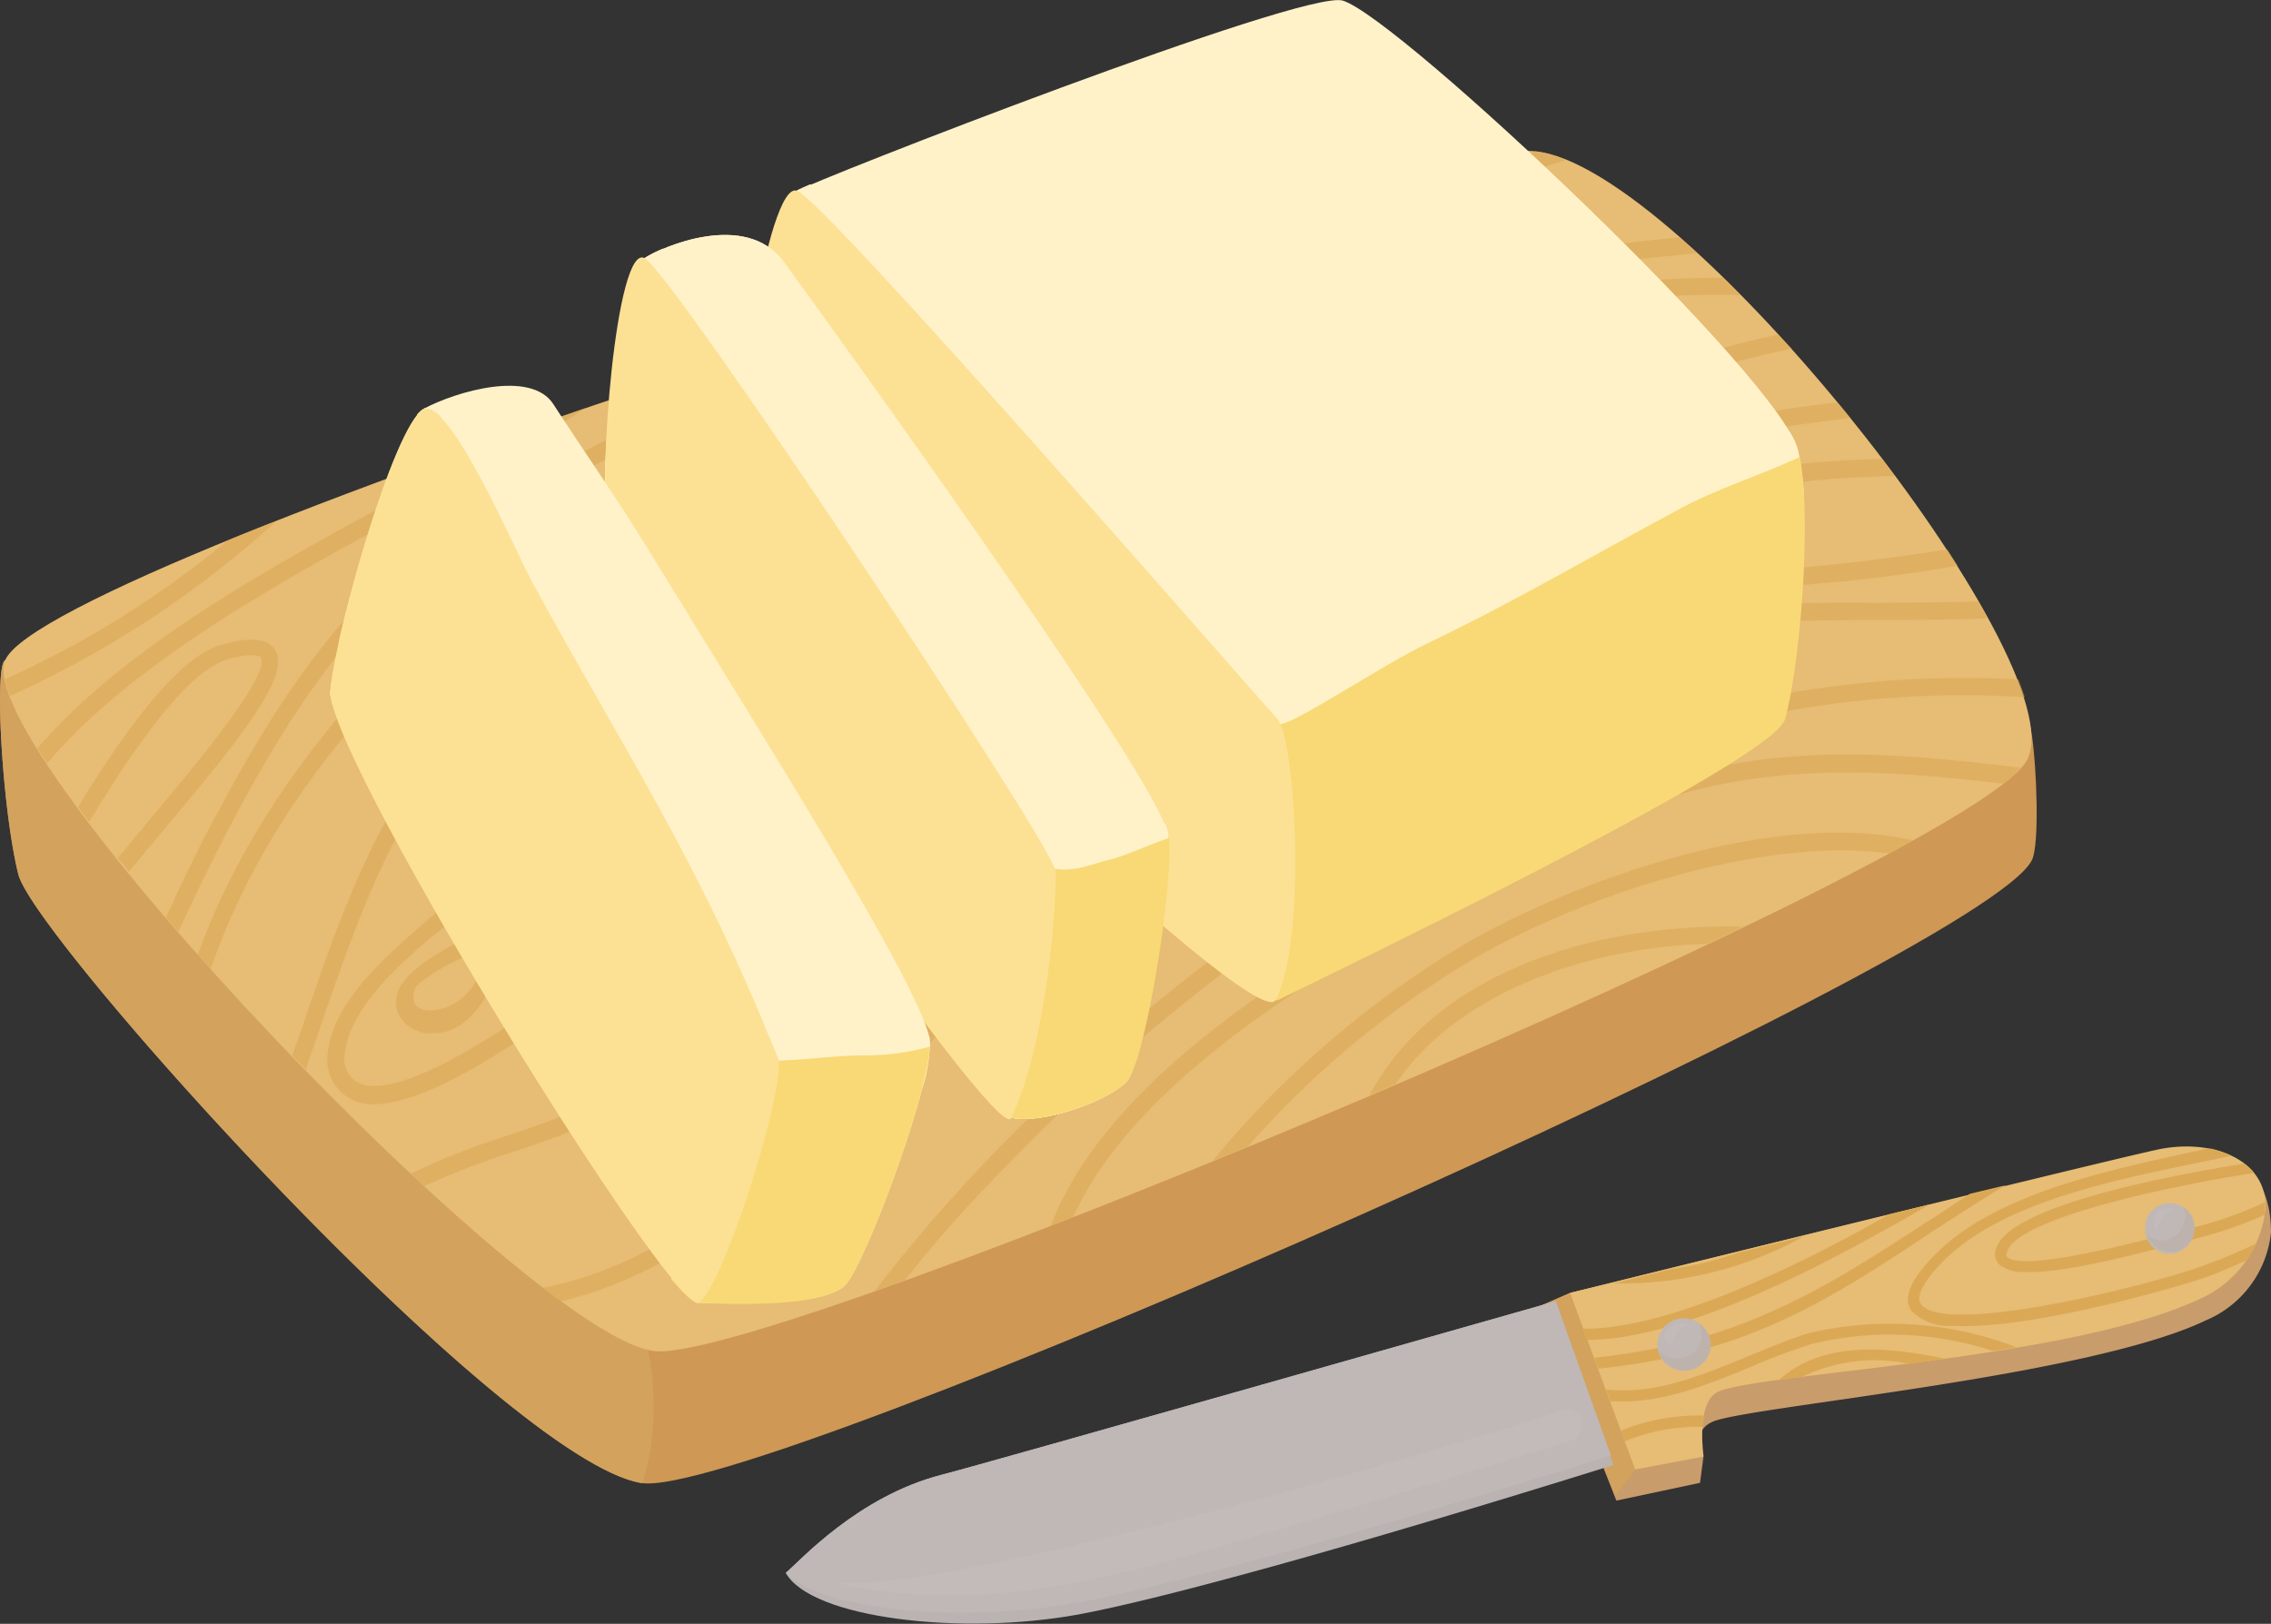 <svg xmlns="http://www.w3.org/2000/svg" viewBox="0 0 112.4 80.38"><rect x="0" y="0" width="112.4" height="80.38" fill="#333333" stroke="none"/><defs><style>.cls-1{isolation:isolate;}.cls-2{fill:#cf9855;}.cls-3{fill:#d3a25d;}.cls-4{fill:#e7bc74;}.cls-5{opacity:0.6;}.cls-6{fill:#dba956;}.cls-7,.cls-8{fill:#fff2c9;}.cls-12,.cls-17,.cls-8{mix-blend-mode:screen;}.cls-9{fill:#f9d975;}.cls-10{fill:#f9d976;opacity:0.3;mix-blend-mode:multiply;}.cls-11,.cls-12{fill:#fce195;}.cls-12{opacity:0.5;}.cls-13{fill:#c99c6b;}.cls-14{fill:#bab3b2;}.cls-15{fill:#bfb8b6;}.cls-16{fill:#bdb3ac;}.cls-17{fill:#c3bdbd;opacity:0.7;}</style></defs><title>ingredientes</title><g class="cls-1"><g id="_1" data-name="1"><path class="cls-2" d="M.91,43.29c.82,3.19,24,29,30.84,30.12,5.47.91,66.46-26,68.82-30.84.38-.78.23-4.59,0-6.14-1.33-8.87-18.22-21.5-24.44-22-6.6-.56-57.9,11.26-75.87,18.26C-.3,32.89.11,40.11.91,43.29Z"/><path class="cls-3" d="M31.81,73.41c1.72-5.78-.94-11.6-4.08-16.47A106,106,0,0,0,17.45,44.07C13.62,39.78,10,35.22,6.1,31l-.31-.33c-2.07.69-3.93,1.35-5.53,2-.56.22-.15,7.44.65,10.62s24,29,30.84,30.12Z"/><path class="cls-4" d="M.26,32.67C-1.61,37,26.6,66.54,32.5,66.89c6.4.37,65.41-24.45,67.84-29.29S83.33,8.22,76,7.49C67.82,6.69,2.46,27.64.26,32.67Z"/><g class="cls-5"><path class="cls-6" d="M29.53,55.48c6.87-2.89,12.2-7.94,17.07-12.86C59,30.08,71.22,23.69,87.47,21.25c1.4-.21,2.76-.39,4.11-.56l-.64-.78c-1.18.15-2.37.31-3.59.49C70.9,22.87,58.53,29.33,46,42,41.18,46.88,35.92,51.86,29.2,54.7c-1.54.65-2.91,1.11-4.23,1.56a34.22,34.22,0,0,0-4.64,1.84l.67.62a36.1,36.1,0,0,1,4.25-1.65C26.58,56.62,28,56.15,29.53,55.48Z"/><path class="cls-6" d="M15.67,51.38C18.61,42.8,20.93,36,30.35,30.18A124,124,0,0,1,84,12.54l-.88-.79a125.21,125.21,0,0,0-53.25,17.7c-9.67,6-12.15,13.26-15,21.65l-.36,1s0,.1-.05.15l.69.7a5.12,5.12,0,0,1,.17-.57Z"/><path class="cls-6" d="M37.8,42a38.91,38.91,0,0,0,5.54-5.27c1-1.25,4-4.41.77-4.41C39,32.3,34.23,36,30.19,38.74a88,88,0,0,0-8.72,6.53c-1.9,1.67-5,4.13-5.25,6.88a2.21,2.21,0,0,0,.76,2,2.24,2.24,0,0,0,1.54.51c3.82,0,11.68-6.22,18.09-11.64ZM18.52,53.75a1.51,1.51,0,0,1-1-.29,1.38,1.38,0,0,1-.47-1.23c.28-2.85,4-5.56,6-7.23a98.37,98.37,0,0,1,10.1-7.18c3.29-2.07,6.83-4.66,10.9-4.66l.63,0a29.57,29.57,0,0,1-7.48,8.13l-1.2,1C32.36,45.45,22.52,53.75,18.52,53.75Z"/><path class="cls-6" d="M24.55,46.73c-.21-.5-.72-.69-1.62-.25,0,0,.06-.06.06-.07-1.1.73-3.82,1.89-3.34,3.62a1.74,1.74,0,0,0,1.77,1.11h.23C23.69,51,25,47.94,24.55,46.73Zm-3,3.26c-.75.11-1.31-.22-1-1.06.22-.51,3.31-2.25,3.32-1.61A2.75,2.75,0,0,1,21.52,50Z"/><path class="cls-6" d="M60.4,12.22C66.27,11,72,9.6,77.52,7.92A5.84,5.84,0,0,0,76,7.49c-5.12,1.51-10.34,2.8-15.73,3.9A89.08,89.08,0,0,0,27,26.06C20.62,30.72,13.2,37.84,9.79,47.25l.64.72C17.26,28.11,43.5,15.67,60.4,12.22Z"/><path class="cls-6" d="M20.27,25.33c1.59-.86,3.09-1.67,4.37-2.41,1.09-.63,2.19-1.34,3.36-2.08l1-.65-3.55,1.23c-.42.26-.84.52-1.26.76-1.27.73-2.76,1.54-4.34,2.4-6,3.22-13.6,7.33-18,12.46l.48.75C6.62,32.71,14.29,28.56,20.27,25.33Z"/><path class="cls-6" d="M22,27.09a44.78,44.78,0,0,1,6.26-3.48c4.21-2.09,8.86-4.41,10.76-6.72l-1.78.57c-2.21,1.82-6.06,3.74-9.36,5.39a43.32,43.32,0,0,0-6.41,3.57c-5.05,4-8.17,9.07-10.55,13.53-1,1.79-1.85,3.62-2.71,5.46.21.23.41.47.62.71.9-1.94,1.83-3.88,2.84-5.76C14,36,17.05,31,22,27.09Z"/><path class="cls-6" d="M13.6,32.15c-.5-.76-1.81-.48-2.74-.2-1.74.52-4.1,3.23-7,8l.55.74c3.55-5.92,5.59-7.62,6.71-8s1.71-.26,1.78-.15c.55.83-3.27,5.39-5.56,8.11-.51.62-1,1.23-1.51,1.82l.55.68c.52-.64,1.07-1.29,1.62-1.95C12,36.45,14.43,33.42,13.6,32.15Z"/><path class="cls-6" d="M50.47,46.82c1.09-1.21,2.13-2.34,3-3.3,8.2-8.6,18-11.21,30.11-12.49,3-.31,6.16-.32,9.23-.34,1.85,0,3.71,0,5.56-.08-.15-.28-.3-.56-.47-.84-1.69.05-3.4.06-5.09.07a92.77,92.77,0,0,0-9.32.34c-12.33,1.3-22.26,4-30.63,12.74-.93,1-2,2.11-3.06,3.32-6,6.59-14.5,16-23,17.51.31.24.62.47.92.68C36.28,62.44,44.59,53.3,50.47,46.82Z"/><path class="cls-6" d="M49.12,57.15a81.16,81.16,0,0,0-5.85,6.78l1.51-.54c1.56-2,3.2-3.82,5-5.64,9.1-9.44,27.5-24.68,50.43-23.24-.09-.28-.2-.58-.32-.88C76.75,32.37,58.28,47.65,49.12,57.15Z"/><path class="cls-6" d="M76.38,41.14l-1.73.91C67.17,46,55.17,52.33,52,60.7l1.1-.43c3.48-7.71,14.84-13.7,22-17.46l1.73-.92c8.06-4.3,14.61-4,22.37-3.09A7,7,0,0,0,100,38C91.77,37,84.93,36.57,76.38,41.14Z"/><path class="cls-6" d="M72.57,46.69A47.88,47.88,0,0,0,60,57.48c.59-.23,1.17-.47,1.76-.72A46.41,46.41,0,0,1,73,47.43c5.75-3.32,14.48-6,20.51-5.18l1.19-.65C87.7,40,77.74,43.7,72.57,46.69Z"/><path class="cls-6" d="M11.25,26.76a48.11,48.11,0,0,1-11,6.86,4.75,4.75,0,0,0,.25.83,50.36,50.36,0,0,0,13.2-8.67C12.83,26.11,12,26.44,11.25,26.76Z"/><path class="cls-6" d="M67.78,54.22l0,0,1.3-.56c3-4.47,9.4-6.77,15.44-6.94l1.75-.84C79.67,45.66,71.17,47.81,67.78,54.22Z"/><path class="cls-6" d="M81.68,25.4a2.19,2.19,0,0,0-.51,2c.29,1.24,2.19,1.71,5,1.71A76,76,0,0,0,96.89,28l-.51-.8c-6.15.94-13.95,1.79-14.37,0A1.36,1.36,0,0,1,82.33,26c1.53-1.77,7.1-2.34,11.44-2.44l-.63-.84C88.81,22.81,83.38,23.43,81.68,25.4Z"/><path class="cls-6" d="M68.63,21.3l-.09.39.39.12a7.82,7.82,0,0,0,2.29.31c2.89,0,6.17-1.24,8.91-2.29,1-.36,1.87-.71,2.69-1a54.17,54.17,0,0,1,5.86-1.57L88,16.56q-2.64.57-5.47,1.48c-.83.28-1.75.62-2.72,1-3.24,1.24-7.24,2.75-10.25,2.07,1.69-5.42,9.9-6.67,16.57-6.5l-.86-.86C78.32,13.72,70.09,15.3,68.63,21.3Z"/></g><path class="cls-7" d="M39.46,9.45c.72-.48,25.08-10,27-9.42C69.26.89,88.29,18.87,89,22.34s-.09,11.07-.74,13.24S64.16,49,63.13,49.5c-1.4.7-25.12-21.61-26.25-25C36,21.9,38.09,10.36,39.46,9.45Z"/><path class="cls-8" d="M89,22.34a3.38,3.38,0,0,0-.44-1c-3.22,1.75-6.53,3.41-9.68,5.28-2.61,1.55-5.49,2.7-8.12,4.29a59.32,59.32,0,0,1-5.64,2.82c-2,.94-2.75-.39-4.06-1.76-3.38-3.52-6.31-7.28-9.49-10.93-3.6-4.15-7.8-7.8-11.46-11.92-.38.16-.61.27-.68.31A5,5,0,0,0,38.4,11.7c4.15,5.26,9.37,9.62,13.83,14.66,1,1.11,6.69,8.38,9.79,10.5,1.76,1.32,5.75-1.56,9.06-3.18S77.4,30.56,80.56,29q4.35-2.12,8.74-4.13A14.9,14.9,0,0,0,89,22.34Z"/><path class="cls-9" d="M89.08,22.62c-2,.93-4.17,1.59-6,2.6-4.28,2.29-8,4.5-12.4,6.61-2.2,1.05-6.4,3.87-7.25,4-1.57.16-1.39.62-1.77,1.07-1,4.35,1.46,12.66,1.52,12.64,1-.52,24.51-11.76,25.16-13.92S89.72,26.18,89.08,22.62Z"/><path class="cls-10" d="M89.08,22.62l-.11.05c.5,4.5-1.75,10-5.71,13.55-4.52,4-17.35,11.13-19.92,9.21a6.85,6.85,0,0,1-.21,4.07c1-.52,24.51-11.76,25.16-13.92S89.72,26.18,89.08,22.62Z"/><path class="cls-11" d="M39.46,9.45C41,10.1,61.77,34,63.23,35.59c.86.91,1.47,10.94-.1,13.91-1,1.82-25.12-21.61-26.25-25C36,21.9,38,8.8,39.46,9.45Z"/><path class="cls-12" d="M63.64,36.75a37.25,37.25,0,0,1-.19,6.86,37.19,37.19,0,0,0-.32,5.89C64.44,47,64.23,39.68,63.64,36.75Z"/><path class="cls-7" d="M31.91,12.78c.86-.57,5-2.36,6.86.16,4.63,6.37,18.48,25.66,19,28.29.38,1.8-1.07,11.36-2.09,12.35S51.44,55.69,50,55.31,30.83,29.8,30.11,26.37C29.56,23.74,30.56,13.67,31.91,12.78Z"/><path class="cls-7" d="M31.91,12.78c.86-.57,5-2.36,6.86.16,4.63,6.37,18.48,25.66,19,28.29,0,2.2-1.07,11.36-2.09,12.35S51.44,55.69,50,55.31,30.83,29.8,30.11,26.37C29.56,23.74,30.56,13.67,31.91,12.78Z"/><path class="cls-8" d="M54.62,42.11c-.64.22-1.59.46-1.95-.32a42.66,42.66,0,0,0-2.82-4.5c-1.78-2.77-3.7-6-5.67-8.57-2.18-2.83-4.08-5.63-6-8.66-1.65-2.64-4-4.92-5.34-7.76a5.39,5.39,0,0,0-.95.48c-1.35.89-2.35,11-1.8,13.59C30.83,29.8,48.49,54.92,50,55.31s4.76-.77,5.73-1.73,2.1-10.15,2.09-12.35a4.71,4.71,0,0,0-.15-.46A24.53,24.53,0,0,1,54.62,42.11Z"/><path class="cls-9" d="M54.78,42.59c-.7.16-2.19.86-3.32.12-3.09-2-1.8,7.35-2.85,10.72a1,1,0,0,1-.15.31A6.71,6.71,0,0,0,50,55.31c1.46.38,4.76-.77,5.73-1.73s2.36-9.82,2.13-12.1C56.93,41.78,55.72,42.37,54.78,42.59Z"/><path class="cls-10" d="M54.25,52.53A6.54,6.54,0,0,1,49,50.77a12,12,0,0,1-.41,2.66,1,1,0,0,1-.15.31A6.71,6.71,0,0,0,50,55.31c1.46.38,4.76-.77,5.73-1.73a5.69,5.69,0,0,0,.79-2A5.92,5.92,0,0,1,54.25,52.53Z"/><path class="cls-11" d="M31.91,12.78c1.41.8,19.71,28.3,20.33,30.29.07,2-.52,8.85-2.21,12.28-.68,1.37-19.2-25.55-19.92-29C29.56,23.74,30.5,12,31.91,12.78Z"/><path class="cls-12" d="M49.88,55.38q.1,0,.15,0c1.25-2.54,1.9-6.94,2.12-9.87C51.56,49,50.23,53.14,49.88,55.38Z"/><path class="cls-7" d="M21,20.22c1.55-.83,5.28-1.94,6.39-.21s3.21,4.75,4.84,7.43C38,36.85,45.24,48.31,46,51.34c.41,1.64-3.17,11.3-4.18,12.29s-5.77.92-7.28.86S17.83,37.4,16.34,34.4C16.35,32.29,19.76,22.3,21,20.22Z"/><path class="cls-8" d="M20.85,20.94a42.87,42.87,0,0,0,3.9,8.66q2.2,4.14,4.46,8.25c3,5.4,5.74,10.9,8.57,16.38,1.43,0,2.87.14,4.33,0l3.55-.39A7,7,0,0,0,46,51.34c0-.2-2.28.24-3.22.36-1.35.17-3.53.44-3.92.19-1.29-2.07-2.54-6.68-4.18-9.84-.92-1.78-2-3.57-2.95-5.29-.78-1.34-1.7-2.54-2.54-3.83A34.34,34.34,0,0,1,27,28.44c-.76-1.62-4.27-9-6-8.22a1.08,1.08,0,0,0-.37.32A1.36,1.36,0,0,1,20.85,20.94Z"/><path class="cls-9" d="M42.9,52.24c-1.51,0-2.83.21-4.34.26-.1,0-.36.15-.44.13C36.49,56.2,35,59.84,33.21,63.32c.65.74,1.11,1.16,1.33,1.17,1.51.06,6.15.26,7.28-.86.94-.92,4.09-9.32,4.2-11.82A11.81,11.81,0,0,1,42.9,52.24Z"/><path class="cls-10" d="M33.91,61.92c-.23.47-.46.93-.7,1.4.65.74,1.11,1.16,1.33,1.17,1.51.06,6.15.26,7.28-.86.71-.7,2.69-5.69,3.66-9.16C43.32,59.08,38.38,64.12,33.91,61.92Z"/><path class="cls-11" d="M21,20.22c1.44-.19,4.47,7,5.34,8.59,4.39,8.07,8.42,14.05,12.2,23.69.16,2-2.85,11.45-4,12C32.9,64.42,17,38.79,16.34,34.4,16.35,32.29,19.44,21,21,20.22Z"/><path class="cls-11" d="M18.56,26.37c.7-2.15,1.5-4.27,3.28-5.7a1.12,1.12,0,0,0-.82-.45c-1.23.62-3.39,7.64-4.28,11.68C17.33,30.05,18,28.22,18.56,26.37Z"/><path class="cls-12" d="M38.56,52.5c-.16-.41-.32-.79-.48-1.18a28.73,28.73,0,0,1-3.72,13.1.41.41,0,0,0,.18.07C35.71,64,38.72,54.53,38.56,52.5Z"/><path class="cls-13" d="M77.71,64l-1.51.66L80,74.28l4.14-.88.17-1.29s-.68-1.25.47-1.74c1.74-.75,18.54-2.21,24.37-5A5.31,5.31,0,0,0,112.4,61c0-3.66-2.76-4.67-5.64-4C103.37,57.65,77.71,64,77.71,64Z"/><path class="cls-3" d="M80.93,72.75c.75-1.24.53-2.06.12-3.39-.6-1.92-1.39-3.77-2-5.67L77.71,64l-1.51.66L79.93,74A13.77,13.77,0,0,0,80.93,72.75Z"/><path class="cls-4" d="M77.71,64l3.22,8.74,3.39-.64s-.41-2.73.74-3.22c2.11-.91,17.31-1.55,23.77-4.56a5.53,5.53,0,0,0,3.3-4.5c.08-2.47-2.71-3.49-5.37-2.91C103.37,57.65,77.71,64,77.71,64Z"/><path class="cls-6" d="M95.71,62.17c-1.17,1.2-1.53,2.09-1.11,2.72a2.63,2.63,0,0,0,2.05.74c3.9.22,11.72-2.07,12.9-2.54.54-.22,1.1-.46,1.65-.71a5,5,0,0,0,.5-.84c-.79.37-1.58.72-2.36,1-2.49,1-13.17,3.66-14.27,2-.25-.36.12-1.08,1-2,2.89-3,8.39-4.1,13.24-5.09l1.13-.24a4.89,4.89,0,0,0-1-.35l-.21,0C104.31,57.93,98.72,59.07,95.71,62.17Z"/><path class="cls-6" d="M98.78,61.85a.72.72,0,0,0,.18.75,1.75,1.75,0,0,0,1.14.36c1.65.1,4.62-.6,7.69-1.42l.77-.2a20.1,20.1,0,0,0,3.54-1.21l0-.3c0-.11,0-.22,0-.32a19.44,19.44,0,0,1-3.69,1.29l-.79.2c-5,1.32-7.76,1.73-8.29,1.21,0,0-.07-.07,0-.22.43-1.69,8.26-3.32,12.24-3.93a2.67,2.67,0,0,0-.49-.46C107.19,58.22,99.32,59.73,98.78,61.85Z"/><path class="cls-6" d="M95.58,61c1.19-.77,2.41-1.57,3.69-2.33l-1.76.42c-.76.48-1.5,1-2.23,1.45-3.83,2.5-7.46,4.85-12.37,6a33.2,33.2,0,0,1-4,.67l.2.54A34.43,34.43,0,0,0,83,67.12C88.05,66,91.71,63.57,95.58,61Z"/><path class="cls-6" d="M95.5,59.62l-2,.49-.94.53c-3.06,1.7-9.87,5.2-14.23,5.13l.2.56c4.31,0,10.55-3.11,14.3-5.2C93.74,60.64,94.62,60.14,95.5,59.62Z"/><path class="cls-6" d="M86.06,62a18.27,18.27,0,0,1-3.36.82l-2.85.71a18.77,18.77,0,0,0,9.42-2.32Z"/><path class="cls-6" d="M89.49,66c-1,.31-2,.74-3,1.15-2.26.93-4.59,1.9-7,1.63l.21.58h.13c2.37.14,4.63-.8,6.83-1.7a31.86,31.86,0,0,1,3-1.13,16.43,16.43,0,0,1,9,.35l1.14-.19A17.43,17.43,0,0,0,89.49,66Z"/><path class="cls-6" d="M80.42,71.35a9.45,9.45,0,0,1,3.84-.72,5,5,0,0,1,.07-.56,10.22,10.22,0,0,0-4.11.75Z"/><path class="cls-6" d="M88.05,68.31l1.14-.15a8.19,8.19,0,0,1,5.28-.65l1.82-.25C93.54,66.69,90.26,66.31,88.05,68.31Z"/><path class="cls-14" d="M77,64.41S48.42,72.55,46.61,73c-4.15,1.07-7,4.25-7.72,4.86,1.25,2.24,8.64,3.12,14.47,2.06,4-.74,13.14-3.23,26.49-7.4Z"/><path class="cls-15" d="M77,64.41S48.42,72.55,46.61,73c-4.15,1.07-7,4.25-7.72,4.86,1.85,1.88,8.75,2.51,14.57,1.45,4-.74,12.91-3.09,26.27-7.27Z"/><path class="cls-15" d="M84.63,66.64a1.3,1.3,0,1,1-1.23-1.38A1.3,1.3,0,0,1,84.63,66.64Z"/><path class="cls-16" d="M84.07,65.49a1.2,1.2,0,0,1,.05,1.09,1.27,1.27,0,0,1-2,.31,1.3,1.3,0,0,0,2.55-.25A1.32,1.32,0,0,0,84.07,65.49Z"/><path class="cls-15" d="M108.59,60.83a1.21,1.21,0,1,1-2.41-.13,1.19,1.19,0,0,1,1.27-1.14A1.21,1.21,0,0,1,108.59,60.83Z"/><path class="cls-16" d="M108.07,59.78a1.06,1.06,0,0,1,.08.53,1.71,1.71,0,0,1-.21.57,1.22,1.22,0,0,1-1,.53,1.18,1.18,0,0,1-.67-.3,1.2,1.2,0,1,0,1.84-1.33Z"/><path class="cls-17" d="M77.09,69.88c1.3-.62,1.6,1.12.67,1.43-1.13.38-17.27,5.36-21.34,6.33-2.83.68-8.64,2.16-15,.73C48.27,78.71,76.17,70.33,77.09,69.88Z"/><path class="cls-17" d="M83.54,65.55c-.53.26-.64.43-.87,1.07C81.87,66,82.86,65.38,83.54,65.55Z"/><path class="cls-17" d="M107.59,59.84c-.54.26-.64.43-.87,1.07C106.3,60.14,106.91,59.67,107.59,59.84Z"/></g></g></svg>
